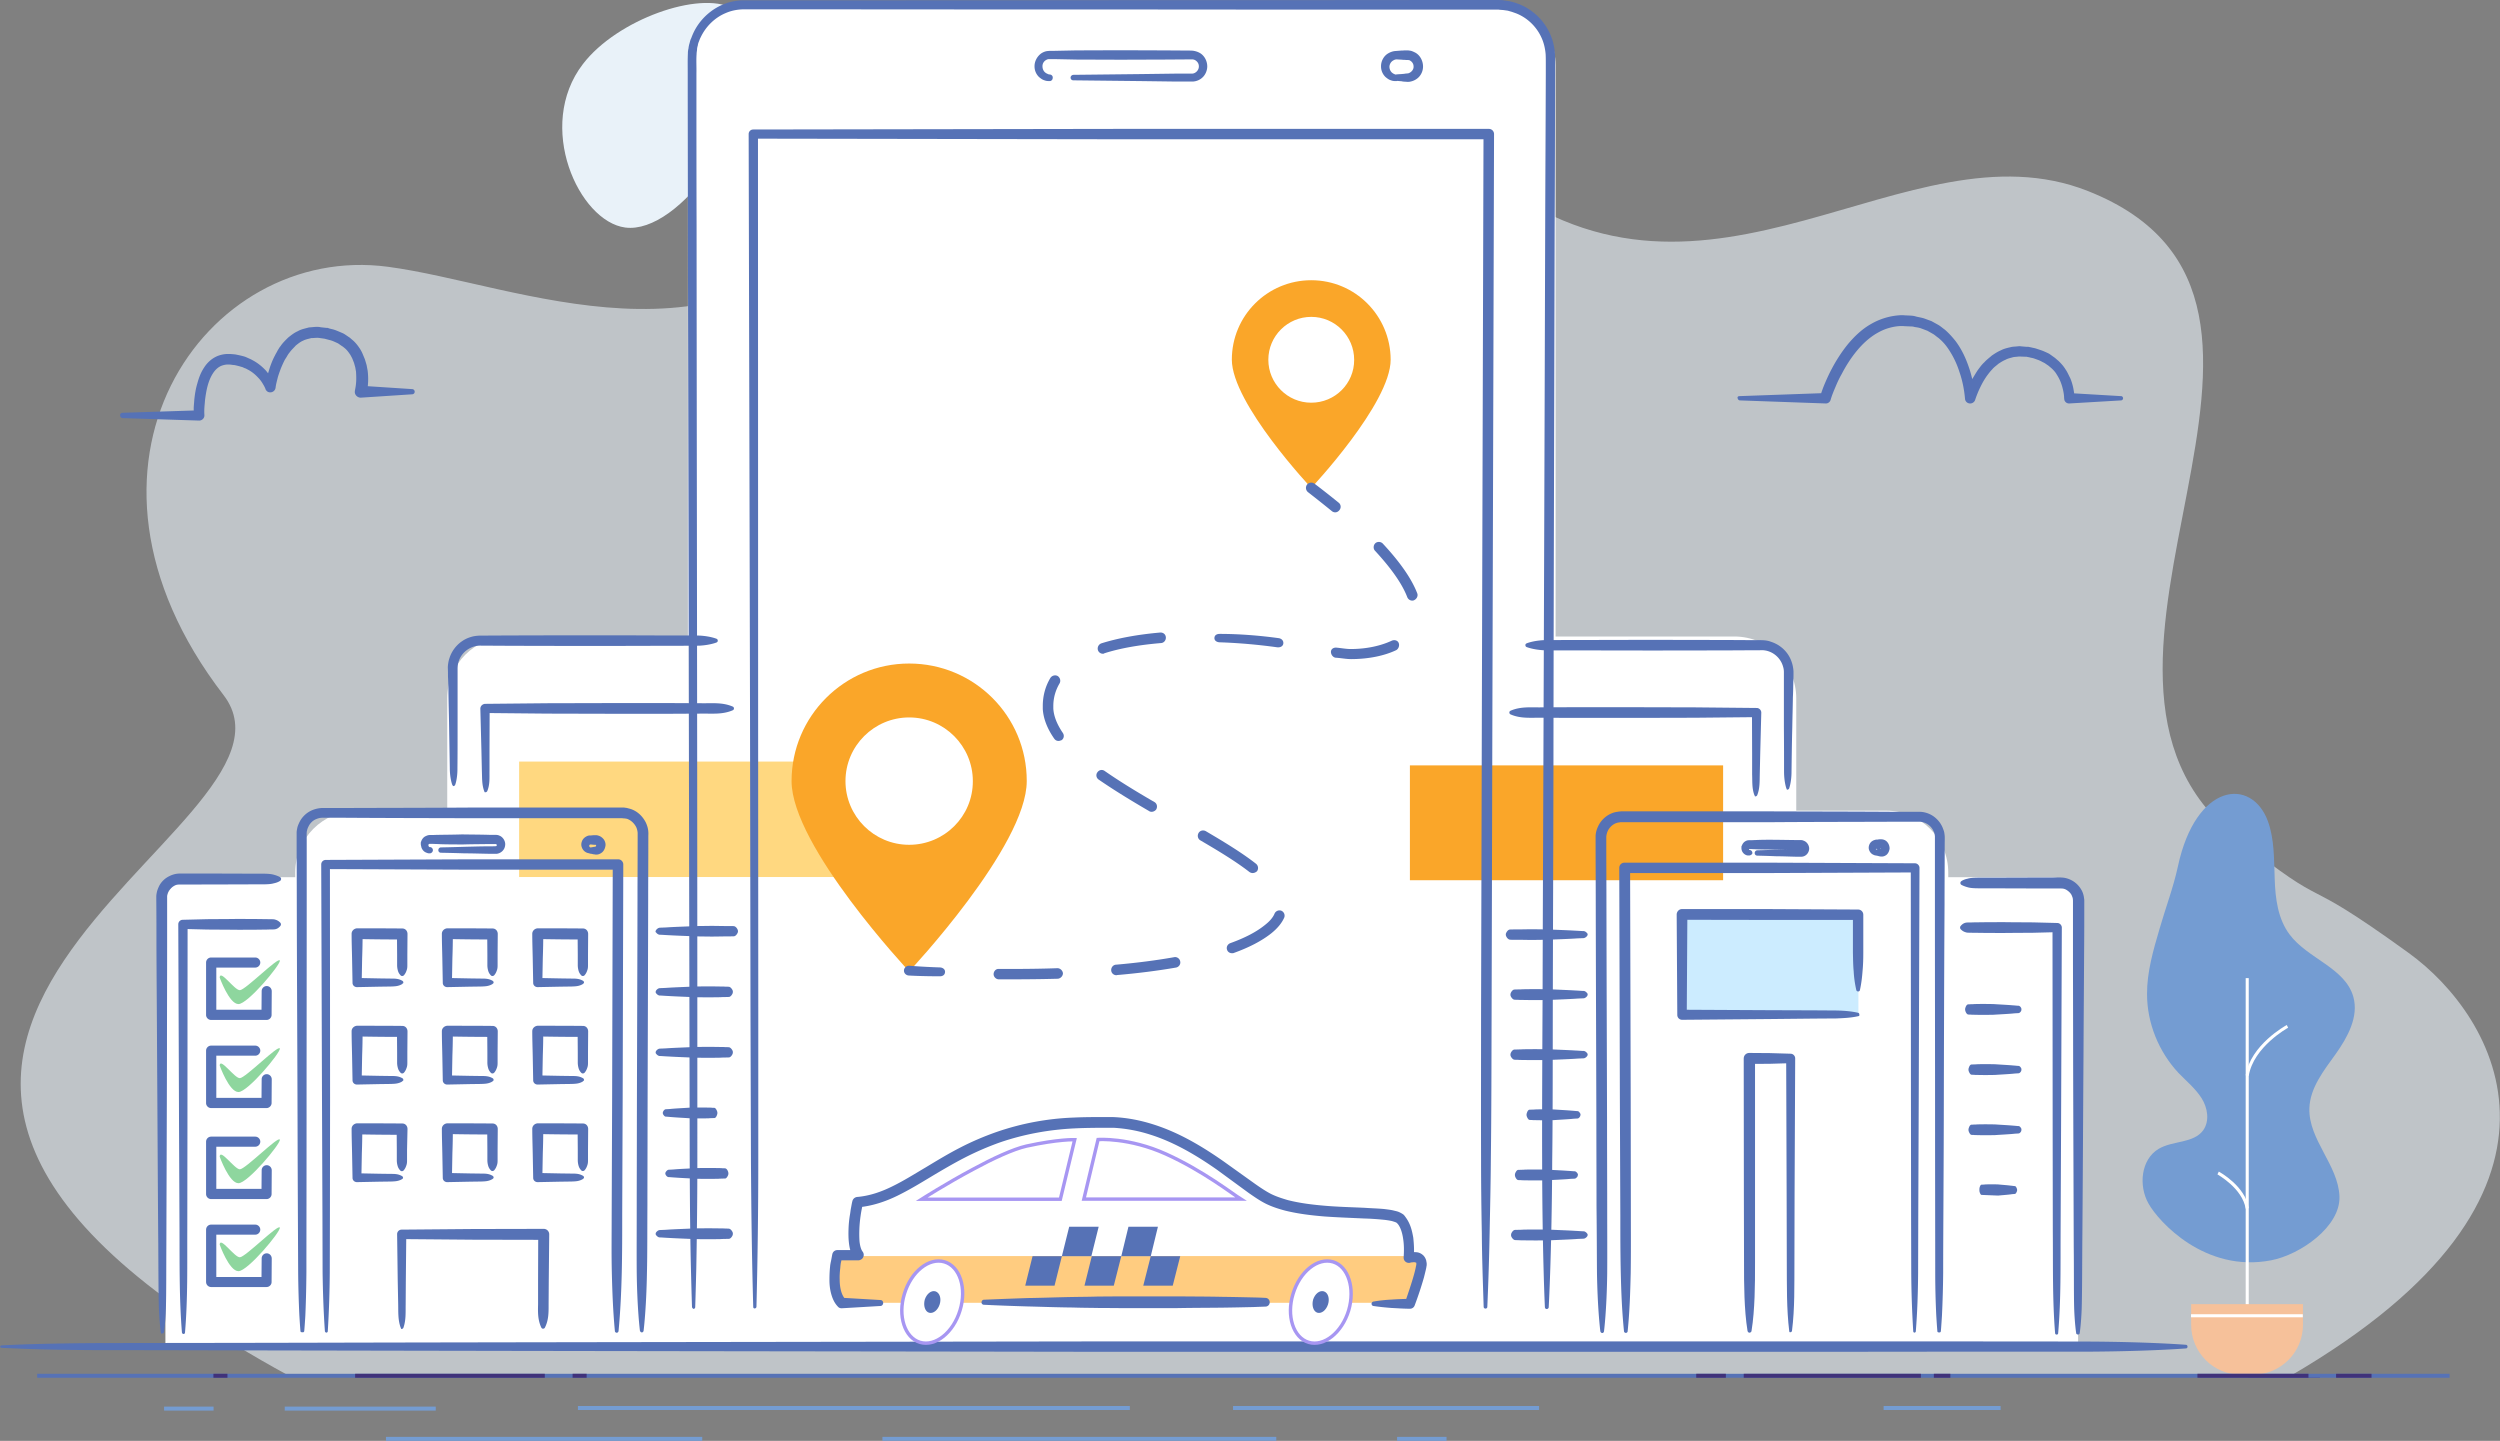 <svg width="727" height="419" fill="none" xmlns="http://www.w3.org/2000/svg"><rect width="100%" height="100%" fill="#808080" stroke="none"/><path opacity=".6" d="M84.04 400.076h582.063c91.215-53.023 59.596-104.715 34.327-122.967-34.55-25.002-20.428-10.08-50.137-33.617-61.594-48.76 37.836-155.918-43.121-187.937-52.668-20.827-109.999 44.897-173.104-3.463C366.257.178 303.241-7.727 251.105 59.152c-40.456 51.87-100.318 23.448-138.288 18.43-53.156-7.105-99.208 57.731-47.827 124.521 30.819 39.924-160.76 99.831 19.05 197.973z" fill="#E9F2F9"/><path d="M218.066 11.946c-.533-4.618-1.865-7.816-5.107-9.548-9.548-5.151-33.484 3.242-43.432 16.21-13.9 18.074-1.199 45.785 12.301 47.561 15.721 2.043 38.947-30.286 36.238-54.223z" fill="#E9F2F9"/><path d="M48.1 263.083a8 8 0 0 1 8-8h540.21a8 8 0 0 1 8 8v129.211H48.1V263.083z" fill="#fff"/><path d="M85.855 253.745c0-9.942 8.06-18 18-18h444.699c9.941 0 18 8.059 18 18v138.549H85.855V253.745z" fill="#fff"/><path d="M130.057 203.097c0-9.941 8.059-18 18-18h356.294c9.942 0 18 8.059 18 18v189.197H130.057V203.097z" fill="#fff"/><path d="M200.044 18.92c0-9.94 8.059-18 18-18h216.321c9.941 0 18 8.06 18 18v373.374H200.044V18.921z" fill="#fff"/><path d="M46.782 387.508s-.4-2.575-.577-7.06c-.134-4.441-.134-10.925-.178-18.608-.133-15.365-.222-35.837-.355-56.31-.045-10.258-.134-20.472-.178-30.109 0-4.796 0-9.459-.044-13.855v-.888c0-.222.044-.666.133-1.066.133-.71.4-1.332.71-1.998a6.497 6.497 0 0 1 2.887-2.798 7.194 7.194 0 0 1 1.865-.666c.666-.133 1.332-.133 1.82-.133h2.932c7.682 0 14.077.044 18.607.044 2.22 0 3.997-.044 5.24.311 1.155.311 1.82.71 1.82.71.312.178.356.578.178.889l-.177.177s-.666.489-1.82.711c-1.155.355-2.932.311-5.241.311-4.44 0-10.925.044-18.607.044h-2.931c-.578 0-.888 0-1.244.044-.355.045-.71.178-.977.356-.666.355-1.154.888-1.598 1.51-.178.355-.311.71-.4 1.065 0 .134-.044.311-.044.578v14.566c0 9.636-.045 19.806-.045 30.109-.044 20.472-.133 40.989-.178 56.31-.044 7.682 0 14.077-.133 18.607-.133 4.441-.577 7.061-.577 7.061-.044.222-.31.399-.533.355-.178.089-.355 0-.355-.267z" fill="#5672B6"/><path d="M52.91 387.508c-.8-9.903-.666-19.761-.71-29.665l-.134-29.664-.222-59.374a1.31 1.31 0 0 1 1.333-1.333h.044l7.061-.177 7.061-.045c2.354-.044 4.707 0 7.061 0l3.508.045c.578 0 1.155 0 1.777.044.577.133 1.154.311 1.776.933.31.31.31.755 0 1.065-.577.667-1.155.889-1.776.933-.622.044-1.155 0-1.777.044l-3.508.045c-2.354 0-4.707.044-7.061 0l-7.06-.045-7.062-.177 1.332-1.332-.044 59.374-.044 29.664c-.045 9.904.177 19.762-.667 29.665 0 .222-.222.489-.488.4-.133.044-.31-.133-.4-.4z" fill="#5672B6"/><path d="M77.513 296.605h-16.12c-.8 0-1.466-.666-1.466-1.466v-15.232a1.48 1.48 0 0 1 1.465-1.466h12.835c.8 0 1.465.667 1.465 1.466 0 .799-.666 1.465-1.465 1.465H62.902v12.257h13.145l.045-5.418c0-.799.666-1.465 1.465-1.465.8 0 1.466.666 1.466 1.51l-.044 6.883c0 .8-.667 1.466-1.466 1.466z" fill="#5672B6"/><path d="M63.88 284.26s2.753 7.727 5.462 7.727c2.709 0 12.301-11.502 12.035-12.657-.356-1.243-10.037 8.616-11.635 8.616-1.6 0-5.73-6.173-5.863-3.686z" fill="#8ED69E"/><path d="M77.513 322.229h-16.12c-.8 0-1.466-.666-1.466-1.466v-15.232a1.48 1.48 0 0 1 1.465-1.466h12.835c.8 0 1.465.667 1.465 1.466 0 .799-.666 1.465-1.465 1.465H62.902v12.257h13.145l.045-5.418c0-.799.666-1.465 1.465-1.465.8 0 1.466.666 1.466 1.51l-.044 6.883c0 .755-.667 1.466-1.466 1.466z" fill="#5672B6"/><path d="M63.88 309.839s2.753 7.727 5.462 7.727c2.709 0 12.301-11.502 12.035-12.657-.356-1.243-10.037 8.616-11.635 8.616-1.555.044-5.73-6.129-5.863-3.686z" fill="#8ED69E"/><path d="M77.513 348.697h-16.12a1.48 1.48 0 0 1-1.466-1.466v-15.232c0-.8.666-1.466 1.465-1.466h12.835c.8 0 1.465.666 1.465 1.466 0 .799-.666 1.465-1.465 1.465H62.902v12.257h13.145l.045-5.418c0-.799.666-1.465 1.465-1.465.8 0 1.466.666 1.466 1.51l-.044 6.883a1.48 1.48 0 0 1-1.466 1.466z" fill="#5672B6"/><path d="M63.88 336.351s2.753 7.727 5.462 7.727c2.709 0 12.301-11.502 12.035-12.657-.356-1.243-10.037 8.616-11.636 8.616-1.554-.045-5.728-6.173-5.862-3.686z" fill="#8ED69E"/><path d="M77.513 374.275h-16.12c-.8 0-1.466-.666-1.466-1.465v-15.233c0-.799.666-1.465 1.465-1.465h12.834c.8 0 1.466.666 1.466 1.465 0 .8-.666 1.466-1.465 1.466H62.901v12.301h13.145l.045-5.418c0-.799.666-1.465 1.465-1.465.8 0 1.466.666 1.466 1.51l-.045 6.883c0 .755-.666 1.421-1.465 1.421z" fill="#5672B6"/><path d="M63.88 361.929s2.752 7.728 5.461 7.728c2.71 0 12.302-11.502 12.035-12.657-.355-1.243-10.036 8.615-11.635 8.615-1.554.045-5.729-6.172-5.862-3.686z" fill="#8ED69E"/><path d="M131.513 228.215s-.71-1.82-.71-4.929c-.045-3.153-.134-7.638-.222-13.101-.045-2.708-.134-5.639-.178-8.748 0-1.51-.044-3.109-.133-4.752 0-.799 0-1.687-.045-2.531 0-.711.178-1.954.489-2.798.577-1.865 1.865-3.641 3.508-4.796a8.788 8.788 0 0 1 2.753-1.332c.933-.311 2.132-.4 3.065-.4 3.508 0 7.149-.044 10.746-.044 14.433-.045 28.822-.045 39.613 0h7.372c2.176 0 4.085 0 5.684.044 3.153.178 4.929.933 4.929.933.311.133.4.488.311.755-.044.133-.178.222-.311.311 0 0-1.821.755-4.929.932-1.599.045-3.464 0-5.684.045h-7.372c-10.791.044-25.224.044-39.613 0-3.597 0-7.194-.045-10.746-.045-3.065-.177-5.729 1.821-6.617 4.441-.222.711-.311 1.155-.356 2.132v15.898c0 5.418 0 9.903-.044 13.1.044 3.153-.666 4.93-.666 4.93-.133.222-.355.399-.666.311 0-.134-.089-.267-.178-.356z" fill="#5672B6"/><path d="M140.883 230.258c-.799-1.998-.666-4.041-.754-6.039l-.134-6.04-.311-12.079c0-.755.578-1.332 1.333-1.421h.044l18.03-.178 18.03-.044h18.03l8.97.044c2.975.045 5.995-.31 8.971.977.311.134.399.489.31.755-.044.134-.177.222-.31.311-2.976 1.288-5.996.933-8.971.977l-8.97.045h-18.03l-18.03-.045-18.03-.177 1.332-1.421-.044 12.079v6.039c-.044 1.999.178 4.041-.666 6.04a.661.661 0 0 1-.666.311c0 .044-.089-.045-.134-.134z" fill="#5672B6"/><path d="M242.668 221.465h-91.704v33.573h91.704v-33.573z" fill="#FFD880"/><path d="M190.799 270.448s.355-.533.977-.667c.666-.044 1.598-.044 2.708-.133 2.221-.133 5.241-.222 8.172-.355 1.465 0 2.975-.044 4.352-.044 1.421 0 2.709.044 3.819.044h1.51c.488 0 .799 0 1.155.044.666.178.977.933.977.933.177.355.177.755 0 1.066 0 0-.356.799-.977.932-.356.045-.711 0-1.155.045h-1.51c-1.11 0-2.398.044-3.819.044-1.421 0-2.887-.044-4.352-.044-2.976-.133-5.907-.222-8.172-.355-1.11-.045-2.042-.134-2.708-.134-.667-.133-.977-.666-.977-.666-.267-.089-.178-.444 0-.71zm0 17.585s.355-.533.932-.666c.577-.044 1.466-.044 2.531-.133 2.132-.133 4.885-.222 7.639-.355 2.753-.045 5.551-.045 7.638 0 .533 0 .977 0 1.421.044.4 0 .8 0 1.11.044.578.178.933.933.933.933.178.355.133.755 0 1.066 0 0-.355.799-.933.932-.31.045-.666 0-1.11.045-.399 0-.888 0-1.421.044-2.132.045-4.885.045-7.638 0-2.754-.133-5.551-.222-7.639-.355-1.065-.045-1.954-.133-2.531-.133-.577-.134-.932-.666-.932-.666-.178-.178-.178-.489 0-.8zm0 17.586s.355-.533.932-.666c.577-.044 1.466-.044 2.531-.133 2.132-.133 4.885-.222 7.639-.356 2.753-.044 5.551-.044 7.638 0 .533 0 .977 0 1.421.045.4 0 .8 0 1.11.044.578.178.933.933.933.933.178.355.133.755 0 1.066 0 0-.355.799-.933.932-.31.045-.666 0-1.11.045-.399 0-.888 0-1.421.044-2.132.045-4.885.045-7.638 0-2.754-.133-5.551-.222-7.639-.355-1.065-.045-1.954-.133-2.531-.133-.577-.134-.932-.667-.932-.667-.178-.133-.178-.532 0-.799zm2.042 17.63s.222-.532.667-.666c.399-.044 1.065-.044 1.776-.133 1.465-.133 3.419-.222 5.418-.355 1.954-.045 3.952-.045 5.418 0 .355 0 .71 0 .977.044.311 0 .577 0 .755.045.399.177.666.932.666.932.133.356.133.711 0 1.066 0 0-.222.799-.666.933-.222.044-.489 0-.755.044-.311 0-.666 0-.977.044-1.466.045-3.42.045-5.418 0-1.954-.133-3.953-.222-5.418-.355-.755-.044-1.332-.133-1.776-.133-.4-.133-.667-.666-.667-.666a.852.852 0 0 1 0-.8zm.755 17.586s.311-.533.755-.666c.533-.045 1.244-.045 2.043-.133 1.688-.134 3.997-.222 6.262-.356 2.309-.044 4.574-.044 6.261 0 .4 0 .8 0 1.155.045.355 0 .666 0 .888.044.533.178.755.933.755.933.133.355.133.755 0 1.065 0 0-.311.8-.755.933-.222.044-.533 0-.888.044-.355 0-.755.001-1.155.045a147.79 147.79 0 0 1-6.261 0c-2.31-.133-4.574-.222-6.262-.355-.888-.045-1.599-.134-2.043-.134-.533-.133-.755-.666-.755-.666-.177-.222-.133-.577 0-.799zm-2.797 17.541s.355-.533.932-.666c.577-.044 1.466-.044 2.531-.133 2.043-.133 4.885-.222 7.639-.355 2.753-.045 5.506-.045 7.638 0 .533 0 .977 0 1.421.044.4 0 .755 0 1.11.045.578.177.933.932.933.932.178.355.133.755 0 1.066 0 0-.355.799-.933.933-.31.044-.666 0-1.11.044-.399 0-.888 0-1.421.044-2.043.045-4.885.045-7.638 0-2.754-.133-5.507-.222-7.639-.355-1.065-.044-1.865-.133-2.531-.133-.577-.133-.932-.666-.932-.666-.178-.178-.178-.533 0-.8zM87.371 387.064s-.133-1.51-.31-4.441a318.515 318.515 0 0 1-.356-12.567c-.044-10.791-.133-26.201-.178-44.764-.044-18.518-.177-40.145-.222-63.282 0-5.817-.044-11.679-.044-17.675v-2.309c0-.355.133-.977.222-1.421.133-.488.31-.888.489-1.288a7.315 7.315 0 0 1 3.952-3.774 8.462 8.462 0 0 1 2.709-.578h6.883c12.124-.044 24.514-.044 36.859-.133h43.787c.178 0 .355 0 .577.044.222.045.533.045.755.134.489.133.933.222 1.332.399 1.777.711 3.153 2.132 3.997 3.819.4.889.666 1.777.711 2.709.044.533 0 .8 0 1.244v1.11c0 5.995-.045 11.857-.045 17.675-.044 23.181-.133 44.763-.177 63.282 0 9.281-.045 17.763-.045 25.268-.044 7.505 0 14.078-.133 19.495-.178 10.792-.977 16.964-.977 16.964-.044.311-.311.533-.577.489-.222-.044-.4-.222-.489-.489 0 0-.799-6.172-.932-17.008-.045-5.418 0-11.946 0-19.495 0-7.55.044-16.032.044-25.269.044-18.518.133-40.145.178-63.282 0-5.817.044-11.679.044-17.674v-2.088a4.968 4.968 0 0 0-.4-1.598c-.488-.977-1.332-1.865-2.353-2.31-.222-.133-.533-.177-.8-.222l-.355-.044c-.133 0-.355 0-.533-.044h-43.609c-12.39-.045-24.691-.045-36.859-.134h-6.794c-.578 0-1.155.134-1.688.356-1.066.399-1.954 1.288-2.398 2.353-.133.222-.222.533-.31.8-.045.355-.134.399-.134.799-.044.577 0 1.465 0 2.176v17.675c0 23.181-.044 44.763-.044 63.282 0 18.518-.045 33.972-.045 44.763-.044 5.418-.177 9.637-.31 12.568a206.9 206.9 0 0 1-.312 4.441c0 .222-.222.488-.488.4-.444.044-.622-.134-.622-.356z" fill="#5672B6"/><path d="M94.477 387.064c-.4-5.639-.578-11.324-.667-16.964l-.044-16.964-.133-33.928-.222-67.811c0-.755.577-1.333 1.332-1.333l42.455-.177h42.543c.888 0 1.51.71 1.51 1.51l-.178 67.811-.133 33.928c0 5.64 0 11.325-.133 16.964-.134 5.64-.4 11.325-.933 16.964-.044.311-.311.533-.577.489-.222 0-.489-.222-.489-.489-.533-5.639-.755-11.324-.888-16.964-.133-5.639-.044-11.324-.044-16.964l.133-33.928.178-67.811 1.509 1.509h-42.543l-42.543-.177 1.332-1.332.045 67.856-.045 33.928-.044 16.964a309.137 309.137 0 0 1-.578 16.964c0 .222-.222.488-.488.4a.479.479 0 0 1-.355-.445z" fill="#5672B6"/><path d="M116.503 386.043c-.799-2.22-.666-4.53-.71-6.794l-.134-6.795-.177-13.545c0-.755.577-1.332 1.332-1.332l20.65-.178 20.65-.044c.889 0 1.599.711 1.599 1.599l-.133 13.544-.045 6.795c0 2.309.045 4.53-1.065 6.75-.134.311-.489.4-.755.311-.134-.044-.222-.178-.311-.311-1.066-2.309-.977-4.53-.933-6.794v-6.795l.045-13.545 1.598 1.643-20.65-.044-20.65-.178 1.332-1.332-.133 13.545-.044 6.794c-.045 2.31.133 4.53-.667 6.795-.133.222-.355.4-.666.311a.715.715 0 0 0-.133-.4zm.445-99.874c-1.111.666-2.176.666-3.287.71l-3.286.045-6.572.133c-.711 0-1.288-.533-1.288-1.244v-.044l-.133-7.105c-.045-2.354-.134-4.752-.134-7.106 0-.888.711-1.51 1.51-1.599 4.397 0 8.793 0 13.19.045h.044c.888 0 1.51.71 1.51 1.599l-.044 5.995v2.975c0 .533 0 .977-.178 1.51s-.355.977-.799 1.51c-.311.311-.711.311-.977.044l-.045-.044c-.488-.533-.666-.977-.799-1.51a5.858 5.858 0 0 1-.178-1.51v-2.975l-.044-5.995 1.598 1.598c-4.396 0-8.792-.044-13.189-.133l1.599-1.599c0 2.354-.045 4.752-.133 7.106l-.134 7.105-1.288-1.288 6.573.134 3.286.044c1.11 0 2.176 0 3.286.666.223.133.356.489.178.711-.178.089-.222.133-.266.222zm26.245 0c-1.11.666-2.176.666-3.286.71l-3.286.045-6.573.133c-.71 0-1.288-.533-1.288-1.244v-.044l-.133-7.105c-.044-2.354-.133-4.752-.133-7.106 0-.888.711-1.51 1.51-1.599 4.396 0 8.793 0 13.189.045h.045c.888 0 1.51.71 1.51 1.599l-.045 5.995v2.975c0 .533 0 .977-.177 1.51-.178.533-.356.977-.8 1.51-.311.311-.71.311-.977.044l-.044-.044c-.489-.533-.666-.977-.799-1.51a5.815 5.815 0 0 1-.178-1.51v-2.975l-.045-5.995 1.599 1.598c-4.396 0-8.793-.044-13.189-.133l1.598-1.599c0 2.354-.044 4.752-.133 7.106l-.133 7.105-1.288-1.288 6.573.134 3.286.044c1.11 0 2.176 0 3.286.666.222.133.355.489.178.711a1.426 1.426 0 0 0-.267.222zm26.29-.001c-1.111.666-2.176.666-3.287.711l-3.286.044-6.572.133c-.711 0-1.288-.532-1.288-1.243v-.044l-.133-7.106c-.045-2.354-.134-4.752-.134-7.105 0-.888.711-1.51 1.51-1.599 4.397 0 8.793 0 13.19.044h.044c.888 0 1.51.711 1.51 1.599l-.044 5.995v2.976c0 .533 0 .977-.178 1.51s-.355.977-.799 1.51c-.311.31-.711.31-.977.044l-.045-.044c-.488-.533-.666-.977-.799-1.51a5.858 5.858 0 0 1-.178-1.51v-2.976l-.044-5.995 1.599 1.599c-4.397 0-8.793-.045-13.19-.133l1.599-1.599c0 2.354-.045 4.752-.133 7.105l-.134 7.106-1.288-1.288 6.573.133 3.286.045c1.11 0 2.176 0 3.287.666.222.133.355.488.177.71-.133.089-.222.133-.266.222zm-52.536 28.333c-1.11.666-2.176.666-3.286.711l-3.286.044-6.573.133c-.71 0-1.288-.532-1.288-1.243v-.044l-.133-7.106c-.044-2.354-.133-4.752-.133-7.105 0-.888.711-1.51 1.51-1.599 4.396 0 8.793 0 13.189.044h.045c.888 0 1.51.711 1.51 1.599l-.045 5.995v2.976c0 .533 0 .977-.177 1.51-.178.533-.356.977-.8 1.51-.311.31-.71.31-.977.044l-.044-.044c-.489-.533-.666-.977-.799-1.51a5.815 5.815 0 0 1-.178-1.51v-2.976l-.044-5.995 1.598 1.599c-4.396 0-8.793-.045-13.189-.133l1.598-1.599c0 2.354-.044 4.752-.133 7.105l-.133 7.106-1.288-1.288 6.573.133 3.286.045c1.11 0 2.176 0 3.286.666.222.133.356.488.178.71-.178.089-.222.133-.267.222zm26.246.001c-1.11.666-2.176.666-3.286.711l-3.286.044-6.573.133c-.71 0-1.288-.532-1.288-1.243v-.044l-.133-7.106c-.044-2.354-.133-4.752-.133-7.105 0-.888.711-1.51 1.51-1.599 4.396 0 8.793 0 13.189.044h.045c.888 0 1.51.711 1.51 1.599l-.045 5.995v2.976c0 .533 0 .977-.177 1.51-.178.533-.356.977-.8 1.51-.311.31-.71.31-.977.044l-.044-.044c-.489-.533-.666-.977-.799-1.51a5.815 5.815 0 0 1-.178-1.51v-2.976l-.045-5.995 1.599 1.599c-4.396 0-8.793-.045-13.189-.133l1.598-1.599c0 2.354-.044 4.752-.133 7.105l-.133 7.106-1.288-1.288 6.573.133 3.286.045c1.11 0 2.176 0 3.286.666.222.133.355.488.178.71a1.426 1.426 0 0 0-.267.222zm26.29-.001c-1.111.666-2.176.666-3.287.711l-3.286.044-6.572.133c-.711 0-1.288-.532-1.288-1.243v-.044l-.133-7.106c-.045-2.354-.134-4.752-.134-7.105 0-.888.711-1.51 1.51-1.599 4.397 0 8.793 0 13.19.044h.044c.888 0 1.51.711 1.51 1.599l-.044 5.995v2.976c0 .533 0 .977-.178 1.51s-.355.977-.799 1.51c-.311.31-.711.31-.977.044l-.045-.044c-.488-.533-.666-.977-.799-1.51a5.858 5.858 0 0 1-.178-1.51v-2.976l-.044-5.995 1.599 1.599c-4.397 0-8.793-.045-13.19-.133l1.599-1.599c0 2.354-.045 4.752-.133 7.105l-.134 7.106-1.288-1.288 6.573.133 3.286.045c1.11 0 2.176 0 3.287.666.222.133.355.488.177.71-.133.089-.222.133-.266.222zm-52.536 28.377c-1.11.666-2.176.666-3.286.711l-3.286.044-6.573.133c-.71 0-1.288-.532-1.288-1.243v-.044l-.133-7.106c-.044-2.354-.133-4.752-.133-7.105 0-.888.711-1.51 1.51-1.599 4.396 0 8.793 0 13.189.044h.045c.888 0 1.51.711 1.51 1.599l-.133 6.04v2.975c0 .533 0 .977-.178 1.51s-.355.977-.799 1.51c-.311.311-.711.311-.977.044l-.045-.044c-.488-.533-.666-.977-.799-1.51a5.858 5.858 0 0 1-.178-1.51v-2.931l-.044-5.995 1.598 1.599c-4.396 0-8.793-.045-13.189-.134l1.599-1.598c0 2.353-.045 4.751-.134 7.105l-.133 7.106-1.288-1.288 6.573.133 3.286.044c1.11 0 2.176 0 3.286.666.222.134.356.489.178.711-.089 0-.133.089-.178.133zm26.246 0c-1.11.666-2.176.666-3.286.71l-3.286.045-6.573.133c-.71 0-1.288-.533-1.288-1.244v-.044l-.133-7.105c-.044-2.354-.133-4.752-.133-7.106 0-.888.71-1.51 1.51-1.599 4.396 0 8.793 0 13.189.045h.045c.888 0 1.509.71 1.509 1.599l-.044 5.995v2.975c0 .533 0 .977-.178 1.51-.177.533-.355.977-.799 1.51-.311.311-.71.311-.977.044l-.044-.044c-.489-.533-.666-.977-.8-1.51a5.857 5.857 0 0 1-.177-1.51v-2.975l-.045-5.995 1.599 1.598c-4.397 0-8.793-.044-13.19-.133l1.599-1.599c0 2.354-.044 4.752-.133 7.106l-.133 7.105-1.288-1.288 6.572.134 3.287.044c1.11 0 2.176 0 3.286.666.222.133.355.489.178.711-.134.089-.178.177-.267.222zm26.29 0c-1.11.666-2.176.666-3.286.71l-3.286.045-6.573.133c-.71 0-1.288-.533-1.288-1.244v-.044l-.133-7.105c-.044-2.354-.133-4.752-.133-7.106 0-.888.71-1.51 1.51-1.599 4.396 0 8.793 0 13.189.045h.045c.888 0 1.51.71 1.51 1.599l-.045 5.995v2.975c0 .533 0 .977-.177 1.51-.178.533-.356.977-.8 1.51-.311.311-.71.311-.977.044l-.044-.044c-.489-.533-.666-.977-.8-1.51a5.857 5.857 0 0 1-.177-1.51v-2.975l-.045-5.995 1.599 1.598c-4.396 0-8.793-.044-13.189-.133l1.598-1.599c0 2.354-.044 4.752-.133 7.106l-.133 7.105-1.288-1.288 6.573.134 3.286.044c1.11 0 2.176 0 3.286.666.222.133.355.489.178.711a1.72 1.72 0 0 0-.267.222zm-44.497-94.723h-.134c-.133 0-.399 0-.666-.134-.533-.133-1.288-.577-1.643-1.598-.044-.311-.133-.489-.178-.888v-.4c0-.178.045-.311.134-.489.177-.577.666-1.243 1.332-1.51.355-.177.755-.31 1.155-.31h.71c.489 0 .977-.045 1.51-.045 2.132-.044 4.53-.044 7.15-.133 2.62.044 5.418.044 8.216.133h1.598c.222 0 .711.045.933.178 1.243.399 1.998 1.821 1.776 2.975-.177 1.332-1.288 2.221-2.442 2.354h-2.087c-2.621-.045-5.063-.133-7.15-.133a472.243 472.243 0 0 0-6.973-.178c-.488 0-.799-.4-.754-.799 0-.4.355-.755.754-.755 0 0 2.798-.045 6.973-.178 2.131-.044 4.529-.133 7.15-.133.666 0 1.243 0 1.865-.045.177 0 .311-.222.222-.31 0-.222-.133-.311-.222-.311h-1.643c-2.798.044-5.552.044-8.216.133-2.62-.044-5.063 0-7.15-.133-.533 0-.977-.045-1.51-.045h-.844a.27.27 0 0 0-.222.178s0 .044-.044.044v.267c0 .177.178.311.222.399.044.045.044.045.133.045h.133c.533.044.889.533.8 1.066-.089.399-.444.755-.888.755zm46.673 0h-.134c-.177 0-.399-.045-.71-.133a2.569 2.569 0 0 1-1.643-1.688c-.178-.488-.178-1.066.044-1.643.178-.577.666-1.11 1.243-1.421.311-.178.667-.311.977-.311h.4l.311-.044c.178 0 .4-.045.577-.045h.711c.888.133 1.51.489 2.043 1.11.488.578.71 1.421.577 2.043-.133.8-.488 1.421-.933 1.821-.488.4-1.065.666-1.598.666h-.356l-.222-.044c-.133 0-.31-.045-.399-.045-.222-.044-.489-.133-.666-.133-.356-.044-.533-.133-.533-.133-.489-.178-.711-.666-.533-1.066.044-.222.311-.489.533-.533l.533-.133c.177-.045.399-.045.666-.133.133 0 .222-.045.399-.045l.222-.044c.045 0 .045 0 .045-.045.044-.044.133-.133.133-.177v-.133c0-.178-.044-.134-.044-.134s-.134-.044 0-.044h-.489c-.177 0-.4-.045-.577-.045l-.311-.044h-.266a.389.389 0 0 0-.311.4c0 .177.133.355.222.399.044.045.044.045.133.045h.133c.533.044.888.533.8 1.066-.134.311-.489.666-.977.666zm347.807-18.919s-.666-1.82-.666-4.929c0-3.108 0-7.638-.045-12.967v-15.81c0-.932-.133-1.332-.355-2.042-.888-2.62-3.508-4.619-6.573-4.397-3.508 0-7.105.045-10.658.045-14.299.044-28.643.044-39.345 0h-7.328c-2.176 0-4.085 0-5.64-.045-3.108-.177-4.929-.932-4.929-.932-.311-.134-.4-.489-.311-.755.044-.134.178-.222.311-.311 0 0 1.776-.755 4.929-.933 1.599-.044 3.464 0 5.64-.044h7.328c10.746-.045 25.046-.045 39.345 0 3.597 0 7.15.044 10.658.044.889 0 2.043.045 2.976.4.977.311 1.954.755 2.753 1.332a9.086 9.086 0 0 1 3.508 4.752c.311.888.489 2.131.489 2.798 0 .888 0 1.687-.045 2.531-.044 1.643-.044 3.153-.133 4.752-.044 3.064-.133 5.995-.177 8.704-.134 5.329-.178 9.858-.222 12.967 0 3.109-.711 4.929-.711 4.929a.66.66 0 0 1-.666.311c.044-.133-.089-.266-.133-.4z" fill="#5672B6"/><path d="M510.184 231.235c-.755-1.998-.577-3.997-.666-6.04v-6.039l-.044-12.035 1.332 1.421-17.897.178-17.896.044h-17.897l-8.926-.044c-2.975-.044-5.995.311-8.926-.977-.311-.133-.4-.489-.311-.755.044-.133.178-.222.311-.311 2.975-1.288 5.995-.932 8.926-.977l8.926-.044h17.897l17.896.044 17.897.178h.044c.755 0 1.333.666 1.333 1.332l-.311 12.035-.133 6.039c-.045 1.999.044 3.997-.755 5.995a.661.661 0 0 1-.667.311c.045-.089-.044-.222-.133-.355z" fill="#5672B6"/><path d="M501.08 222.575h-91.081v33.395h91.081v-33.395z" fill="#FAA629"/><path d="M461.557 272.135s-.355.533-.977.666c-.666.045-1.598.045-2.709.134-2.22.133-5.151.222-8.082.355-1.466 0-2.931.044-4.352.044-1.421 0-2.709-.044-3.775-.044h-1.51c-.444 0-.799 0-1.155-.045-.666-.177-.977-.932-.977-.932-.177-.355-.177-.755 0-1.066 0 0 .356-.799.977-.933.356-.044.711 0 1.155-.044h1.51c1.11 0 2.398-.044 3.775-.044 1.421 0 2.886.044 4.352.044 2.931.133 5.906.222 8.082.355 1.111.045 2.043.133 2.709.133.666.134.977.667.977.667.178.044.178.399 0 .71zm0 17.497s-.355.533-.932.666c-.578.044-1.466.044-2.532.133-2.043.133-4.796.222-7.638.355-2.753.045-5.507.045-7.638 0-.533 0-.977 0-1.422-.044-.399 0-.755 0-1.11-.044-.577-.178-.932-.933-.932-.933-.178-.355-.134-.755 0-1.066 0 0 .355-.799.932-.932.311-.045.666 0 1.11-.045.4 0 .889 0 1.422-.044 2.042-.045 4.796-.045 7.638 0 2.753.133 5.507.222 7.638.355 1.066.045 1.865.133 2.532.133.577.134.932.666.932.666.178.134.178.489 0 .8zm0 17.452s-.355.533-.932.667c-.578.044-1.466.044-2.532.133-2.043.133-4.796.222-7.638.355-2.753.045-5.507.045-7.638 0-.533 0-.977 0-1.422-.044-.399 0-.755 0-1.11-.045-.577-.177-.932-.932-.932-.932-.178-.356-.134-.755 0-1.066 0 0 .355-.799.932-.933.311-.044.666 0 1.11-.044.4 0 .889 0 1.422-.045 2.042-.044 4.796-.044 7.638 0 2.753.134 5.507.223 7.638.356 1.066.044 1.865.133 2.532.133.577.133.932.666.932.666.178.178.178.533 0 .799zm-2.043 17.498s-.222.532-.666.666c-.399.044-1.066.044-1.776.133-1.466.133-3.42.222-5.329.355-1.954.045-3.864.045-5.329 0-.356 0-.711 0-.977-.044-.311 0-.533 0-.755-.045-.4-.177-.666-.932-.666-.932a1.464 1.464 0 0 1 0-1.066s.222-.799.666-.933c.222-.044.488 0 .755-.044.311 0 .666 0 .977-.044 1.465-.045 3.419-.045 5.329 0 1.954.133 3.863.222 5.329.355.71.044 1.332.133 1.776.133.4.133.666.666.666.666.134.133.134.489 0 .8zm-.755 17.497s-.31.533-.755.666c-.488.044-1.243.044-2.042.133-1.688.133-3.997.222-6.262.355-2.309.045-4.53.045-6.262 0-.399 0-.799 0-1.154-.044-.356 0-.666 0-.889-.045-.488-.177-.754-.932-.754-.932-.134-.355-.134-.755 0-1.066 0 0 .31-.799.754-.933.223-.044.533 0 .889-.044.355 0 .755 0 1.154-.044 1.688-.045 3.997-.045 6.262 0 2.309.133 4.53.222 6.262.355.888.044 1.598.133 2.042.133.489.133.755.666.755.666.178.133.089.489 0 .8zm2.798 17.452s-.355.533-.932.666c-.578.045-1.466.045-2.532.134-2.042.133-4.796.222-7.549.355-2.754.044-5.507.044-7.55 0-.533 0-.977 0-1.421-.045-.399 0-.755 0-1.11-.044-.577-.178-.933-.933-.933-.933-.177-.355-.133-.754 0-1.065 0 0 .356-.8.933-.933.311-.044.666 0 1.11-.044.4 0 .888 0 1.421-.045 2.043-.044 4.796-.044 7.55 0 2.753.133 5.507.222 7.549.356 1.066.044 1.866.133 2.532.133.577.133.932.666.932.666.178.178.178.533 0 .799zm142.197 28.155s-.4-2.532-.577-6.972c-.134-4.441-.045-10.792-.134-18.43-.044-15.232-.133-35.615-.177-55.955 0-10.213-.045-20.339-.045-29.931v-14.477c0-.311-.044-.488-.044-.577-.045-.356-.222-.711-.355-1.066-.356-.666-.933-1.155-1.51-1.51a2.88 2.88 0 0 0-.977-.355c-.355-.045-.666-.045-1.244-.045h-2.931c-7.638 0-14.033-.044-18.429-.044-2.221 0-3.997.044-5.151-.311-1.155-.311-1.821-.71-1.821-.71-.311-.223-.356-.578-.178-.889l.178-.177s.666-.489 1.821-.711c1.154-.355 2.93-.311 5.151-.311 4.441 0 10.791-.044 18.429-.044h2.931c.4 0 1.155 0 1.821.133a6.653 6.653 0 0 1 1.865.666c1.155.578 2.221 1.599 2.887 2.798.355.577.577 1.288.71 1.954.045.4.134.799.134 1.066v.888c0 4.396 0 8.97-.045 13.767-.044 9.547-.133 19.717-.178 29.931-.133 20.339-.222 40.722-.355 55.955-.044 7.638-.044 14.033-.177 18.429-.178 4.441-.578 6.972-.578 6.972a.486.486 0 0 1-.533.355c-.31-.044-.488-.222-.488-.399z" fill="#5672B6"/><path d="M597.624 387.686c-.799-9.859-.577-19.673-.666-29.487l-.044-29.487-.044-58.975 1.332 1.332-6.972.178-6.972.044c-2.354.045-4.708 0-6.973 0l-3.508-.044c-.577 0-1.154 0-1.776-.044-.577-.134-1.155-.311-1.777-.933a.727.727 0 0 1 0-1.066c.578-.666 1.155-.888 1.777-.932.577-.045 1.154 0 1.776-.045l3.508-.044c2.354 0 4.708-.045 6.973 0l6.972.044 6.972.178h.044c.755 0 1.332.666 1.332 1.332l-.222 58.975-.133 29.487c-.044 9.858.133 19.673-.71 29.487 0 .222-.222.488-.489.4-.222.044-.4-.222-.4-.4z" fill="#5672B6"/><path d="M587.766 293.94s-.222.533-.71.666c-.489.044-1.066.044-1.821.133-1.51.134-3.509.222-5.551.356-2.043.044-4.042.044-5.552 0-.355 0-.71 0-1.065-.045-.311 0-.578 0-.8-.044-.488-.178-.71-.933-.71-.933-.133-.355-.133-.755 0-1.066 0 0 .222-.799.71-.932.222-.045.489 0 .8-.045.311 0 .666 0 1.065-.044 1.51-.044 3.509-.044 5.552 0 2.042.133 4.041.222 5.551.355.755.045 1.421.133 1.821.133.488.134.71.667.71.667.089.222.089.532 0 .799zm0 17.497s-.222.533-.666.666c-.4.045-.977.045-1.688.133-1.421.134-3.33.222-5.24.356-1.865.044-3.819.044-5.24 0-.356 0-.711 0-.977-.045-.311 0-.533 0-.755-.044-.4-.178-.666-.933-.666-.933a1.464 1.464 0 0 1 0-1.066s.222-.799.666-.932c.222-.045.488 0 .755-.045.311 0 .577 0 .977-.044 1.421-.044 3.33-.044 5.24 0 1.865.133 3.819.222 5.24.355.711.045 1.288.134 1.688.134.4.133.666.666.666.666.089.222.089.488 0 .799zm0 17.497s-.222.533-.666.666c-.4.044-.977.044-1.688.133-1.421.133-3.33.222-5.24.355-1.865.045-3.819.045-5.24 0-.356 0-.711 0-.977-.044-.311 0-.533 0-.755-.045-.4-.177-.666-.932-.666-.932a1.464 1.464 0 0 1 0-1.066s.222-.799.666-.933c.222-.044.488 0 .755-.044.311 0 .577 0 .977-.044 1.421-.045 3.33-.045 5.24 0 1.865.133 3.819.222 5.24.355.711.044 1.288.133 1.688.133.4.133.666.666.666.666.089.178.089.489 0 .8zm-11.102 18.562c-.178 0-.356 0-.533-.044-.311-.178-.489-.933-.489-.933a4.32 4.32 0 0 1 0-1.066s.178-.799.489-.932c.133-.045.355 0 .533-.045.177 0 .399 0 .71-.044a50.075 50.075 0 0 1 3.686 0c1.332.133 2.709.222 3.686.355.533.044.933.133 1.244.133.31.133.488.666.488.666.133.311.133.667 0 .933 0 0-.178.533-.488.666-.311.045-.711.045-1.244.133-.977.134-2.354.222-3.686.356m-17.674 39.435s-.134-1.51-.311-4.397a258.707 258.707 0 0 1-.311-12.434c0-10.747-.045-26.112-.045-44.453 0-18.429-.044-39.879-.044-62.882v-19.718c-.044-.399-.044-.488-.133-.799-.045-.311-.178-.533-.311-.799a4.52 4.52 0 0 0-2.398-2.31c-.533-.222-1.11-.355-1.643-.355h-6.75c-12.079.045-24.336.045-36.593.133h-43.298c-.178 0-.4 0-.533.045l-.355.044c-.311.045-.533.133-.8.222-.977.4-1.865 1.244-2.353 2.309a5.275 5.275 0 0 0-.4 1.599v2.087c0 5.907.044 11.813.044 17.542.045 23.003.134 44.453.178 62.882 0 9.193.044 17.675.044 25.091s.045 14.033 0 19.362c-.133 10.747-.932 16.875-.932 16.875-.045.311-.311.533-.577.489-.222-.045-.4-.222-.489-.489 0 0-.799-6.173-.977-16.875-.044-5.418-.044-11.901-.133-19.362 0-7.461-.045-15.898-.045-25.091-.044-18.429-.133-39.879-.177-62.882 0-5.729-.045-11.635-.045-17.542v-2.353c.045-.933.311-1.865.711-2.709.755-1.688 2.22-3.109 3.952-3.819.4-.178.888-.311 1.333-.4.222-.044.532-.044.755-.133.222 0 .399 0 .577-.045h43.476c12.256.045 24.513.045 36.592.134h6.839c.933 0 1.865.222 2.709.577 1.688.71 3.109 2.132 3.864 3.775.177.399.355.888.488 1.287.133.4.178 1.066.222 1.333.045.888 0 1.51 0 2.309 0 5.906-.044 11.813-.044 17.541-.133 23.004-.178 44.453-.222 62.883-.045 18.429-.178 33.75-.178 44.453a312.625 312.625 0 0 1-.355 12.434c-.178 2.887-.311 4.396-.311 4.396 0 .222-.222.489-.489.4-.355.044-.532-.133-.532-.355z" fill="#5672B6"/><path d="M556.369 387.108a304.15 304.15 0 0 1-.577-16.83l-.045-16.831-.044-33.662-.045-67.412 1.333 1.332-42.233.178h-42.232l1.51-1.51.177 67.412.045 33.662c0 5.64.044 11.191-.045 16.831-.133 5.64-.311 11.191-.888 16.83 0 .311-.311.533-.577.489-.222 0-.489-.222-.489-.489-.577-5.639-.799-11.19-.932-16.83-.133-5.64-.133-11.191-.133-16.831l-.134-33.662-.177-67.412c0-.888.71-1.51 1.51-1.51h42.232l42.233.178c.754 0 1.332.666 1.332 1.332l-.222 67.412-.134 33.662-.044 16.831c-.044 5.64-.222 11.191-.666 16.83 0 .222-.222.489-.489.4-.088 0-.266-.178-.266-.4z" fill="#5672B6"/><path d="M520.309 387.109c-.799-6.617-.666-13.19-.71-19.807l-.045-19.806-.133-39.657 1.332 1.333c-1.998.044-3.996.133-5.995.177l-5.995.045 1.599-1.599v59.463c0 3.286 0 6.617-.134 9.903-.133 3.286-.355 6.617-.888 9.903-.044.311-.355.489-.666.489-.222-.045-.4-.222-.488-.489-.533-3.286-.755-6.617-.889-9.903-.133-3.286-.133-6.617-.133-9.903l-.044-19.806-.045-39.657c0-.888.711-1.599 1.599-1.599l5.995.045c1.999.044 3.997.133 5.995.177h.045c.755 0 1.332.666 1.332 1.333l-.178 39.656-.044 19.807c-.044 6.616.133 13.189-.71 19.806-.045.222-.223.399-.533.399-.089.045-.267-.088-.267-.31z" fill="#5672B6"/><path d="M540.427 266.051H489.09v29.044h51.337v-29.044z" fill="#CCECFF"/><path d="M540.427 295.495c-2.132.488-4.263.577-6.395.666l-6.395.044-12.834.133-25.624.222c-.755 0-1.421-.577-1.421-1.421l-.178-29.176c0-.889.711-1.599 1.51-1.599h25.624l25.624.133c.888 0 1.51.711 1.51 1.51v10.969c0 1.821-.044 3.641-.222 5.462-.133 1.821-.355 3.642-.755 5.463-.044.31-.355.488-.666.399a.526.526 0 0 1-.4-.399c-.399-1.821-.666-3.642-.755-5.463-.177-1.821-.177-3.641-.222-5.462v-10.969l1.51 1.51h-25.624l-25.624-.045 1.599-1.598-.178 29.176-1.421-1.421 25.624.134 12.834.044 6.395.044c2.132.045 4.264.178 6.395.667.222.044.4.31.356.532.088.267-.089.445-.267.445zm-31.753-46.718h-.133c-.133 0-.355 0-.533-.044-.488-.133-1.11-.489-1.465-1.332-.045-.222-.134-.4-.134-.755v-.356c0-.177.045-.311.134-.399.177-.533.577-1.066 1.154-1.333.311-.177.666-.222.977-.222h.533c.355 0 .755-.044 1.155-.044 3.331-.178 7.727-.044 12.124 0h1.199c.177 0 .577.044.799.178 1.11.355 1.776 1.643 1.599 2.62-.178 1.154-1.111 1.998-2.176 2.043h-1.688c-2.043-.045-3.997-.134-5.684-.134a309.97 309.97 0 0 0-5.507-.177c-.489 0-.799-.4-.755-.8 0-.399.355-.755.755-.755 0 0 2.22-.044 5.507-.177 1.643-.045 3.597-.134 5.684-.134.489 0 .977 0 1.466-.044 0 0 0-.133 0 0 0-.044-.045 0 0 .044-.045 0 .133 0 0 0h-1.199c-4.397.045-8.838.178-12.124 0-.4 0-.8-.044-1.155-.044h-.577v.044c0-.044 0 0 0 0 0 .045 0 .134.044.178.045 0 0 0 0 .045h.134a.86.86 0 0 1 .755 1.065c-.089.178-.4.489-.889.533zm37.037-.001h-.133c-.178 0-.4 0-.577-.133-.489-.133-1.155-.577-1.466-1.466-.311-.799 0-2.131 1.111-2.708.222-.134.577-.223.888-.311h.355c.044 0 .178 0 .222-.045.178 0 .311-.044.489-.044h.532c.8.044 1.422.4 1.821.977.4.533.578 1.288.533 1.821-.133.755-.4 1.243-.799 1.643-.4.355-.933.577-1.421.577h-.356l-.177-.044c-.133 0-.222-.045-.311-.045-.178-.044-.355-.133-.533-.133-.311-.044-.4-.133-.4-.133-.488-.178-.666-.711-.488-1.155.133-.222.311-.355.488-.488 0 0 .178-.045.4-.134.133-.044.311-.044.533-.133.133 0 .178-.044.311-.044l.177-.045c.045 0 0 0 0-.044s0-.044-.044-.044-.044-.045-.133.133v.133c.044.044 0 .044.177.044h-.399c-.178 0-.311-.044-.489-.044-.044 0-.177 0-.222-.044h-.133c0-.045-.133-.045-.133.044-.045.044 0 .133.044.178.045 0 0 .044 0 .044h.133a.86.86 0 0 1 .755 1.066c0 .222-.355.533-.755.577zM201.235 380.092s-.134-3.863-.311-11.146c-.178-7.283-.311-17.941-.356-31.575-.044-27.178-.133-65.991-.222-112.575-.088-46.585-.177-100.941-.311-159.16 0-14.566-.044-29.31-.044-44.364 0-1.865-.044-3.686.044-5.685 0-.488.045-.977.178-1.51a7.62 7.62 0 0 1 .311-1.51c.133-.488.222-.976.488-1.465.178-.488.356-.933.578-1.42 1.687-3.687 4.796-6.751 8.615-8.35A15.413 15.413 0 0 1 216.2.09h17.186c30.553 0 61.639 0 92.681-.045 31.041 0 62.127 0 92.68-.044h17.186c.489.044.933 0 1.466.133.533.045 1.066.178 1.598.222l1.51.4 1.466.533c3.819 1.599 6.972 4.618 8.704 8.393.888 1.865 1.332 3.864 1.51 5.906.044 1.066.044 1.954.044 2.931v2.798c-.044 14.966-.044 29.798-.133 44.364-.133 58.264-.311 112.576-.355 159.16-.045 23.27-.134 44.631-.178 63.593-.044 18.962 0 35.438-.178 48.983-.133 27.178-1.021 42.721-1.021 42.721 0 .31-.311.532-.577.532-.311 0-.489-.222-.533-.532 0 0-.755-15.543-.8-42.721-.044-13.589.045-30.109.134-48.983.044-18.962.133-40.323.222-63.593.177-46.584.355-100.94.533-159.16.044-14.566.133-29.31.177-44.364v-2.798c0-.932 0-1.865-.044-2.709-.133-1.687-.533-3.419-1.244-4.929-1.421-3.109-4.041-5.684-7.283-6.972l-1.243-.444-1.243-.355-1.244-.178c-.4-.044-.932-.044-1.421-.133h-17.097c-30.553 0-61.639 0-92.681-.045-31.041 0-62.127 0-92.68-.044H216.2c-1.776.044-3.464.355-5.107 1.066-3.242 1.332-5.862 3.952-7.327 7.06-.222.4-.355.8-.489 1.155-.177.4-.311.8-.355 1.244-.133.4-.222.8-.222 1.243-.044.4-.133.8-.133 1.288-.133 1.776 0 3.686-.045 5.551 0 14.966 0 29.798.045 44.364.044 58.264.133 112.576.177 159.16.045 46.585.045 85.398.045 112.576 0 13.589-.178 24.291-.311 31.574-.178 7.283-.311 11.147-.311 11.147 0 .222-.222.488-.488.488a.764.764 0 0 1-.444-.533z" fill="#5672B6"/><path d="M219.042 380.092c-.399-14.21-.577-28.377-.666-42.632l-.133-42.632-.133-85.309-.4-170.528c0-.755.578-1.332 1.332-1.332l106.98-.178h106.936c.888 0 1.51.71 1.51 1.51l-.489 170.528-.222 85.22c-.044 14.211-.044 28.377-.222 42.632-.044 7.106-.222 14.211-.355 21.316a852.014 852.014 0 0 1-.666 21.316.513.513 0 0 1-.533.533.513.513 0 0 1-.533-.533c-.222-7.105-.488-14.21-.533-21.316-.133-7.105-.222-14.21-.222-21.316-.044-14.21 0-28.377 0-42.632l.222-85.22.489-170.528 1.51 1.51H326.022l-106.935-.178 1.332-1.332.045 170.528.044 85.22v42.632c0 14.211-.178 28.377-.533 42.632 0 .222-.222.489-.488.489-.267.044-.445-.178-.445-.4zm86.197-356.511h-.355l-.489-.044c-.31-.045-.533-.134-.799-.223-.533-.177-.977-.532-1.421-.888a4.259 4.259 0 0 1-1.332-3.064h2.22-2.22c-.045-1.465.71-2.886 1.865-3.775.577-.4 1.288-.71 2.043-.755.399-.044.666-.044.932-.044h.8l6.439-.133 12.923-.045 12.923.045 6.439.044c.578 0 .977 0 1.688.045.888.133 1.51.355 2.176.755 1.243.799 1.998 2.309 1.998 3.819h-2.442 2.442c0 1.11-.488 2.309-1.243 3.064-.755.8-1.865 1.288-2.976 1.332h-5.018l-9.903-.133-19.806-.222c-.489 0-.8-.355-.8-.8 0-.4.355-.754.8-.799l19.806-.222 9.903-.133h4.841c1.066-.045 1.998-1.066 1.954-2.132 0-.71-.355-1.288-.933-1.687-.222-.178-.666-.311-.888-.311h-1.51l-6.439.044-12.923.045-12.923-.045-6.44-.133h-1.509c-.356 0-.667.133-.933.31a2.036 2.036 0 0 0-.977 1.777c0 .578.178 1.155.577 1.599.178.222.489.4.711.533.133.044.311.133.399.178l.178.044.311.044c.533.045.888.533.799.977 0 .578-.444.933-.888.933zm100.763 0h-.355l-.489-.044c-.311-.045-.533-.134-.799-.223-.533-.177-.977-.532-1.421-.888a4.256 4.256 0 0 1-1.333-3.064h2.221-2.221c-.044-1.51.755-3.064 2.043-3.819.666-.4 1.421-.666 2.176-.71l1.688-.134c.311 0 .577 0 .799-.044h1.155l.355.044c.222.045.4.045.666.133.4.134.755.311 1.11.489 1.422.8 2.221 2.442 2.221 4.041h-2.709 2.709a4.46 4.46 0 0 1-1.11 2.931c-.711.8-1.688 1.288-2.709 1.466-.222.044-.533.044-.755.044l-.578-.044c-.355 0-.754-.045-1.11-.134-.755-.044-1.51-.133-2.309-.222-.488-.044-.755-.488-.711-.932a.85.85 0 0 1 .711-.71c.755-.134 1.51-.178 2.309-.223.356-.044.755-.044 1.11-.133l.533-.045c.134 0 .222-.044.356-.044.932-.31 1.598-1.154 1.51-2.043 0-.666-.4-1.288-.933-1.598a.619.619 0 0 0-.4-.178c-.044 0-.177-.044-.177-.044h-.267c-.133 0-.533 0-.755-.045-.311 0-.577 0-.799-.044l-.799-.045c-.223 0-.578-.044-.8-.044-.355 0-.71.133-.977.31-.666.356-1.066 1.067-1.11 1.777 0 .578.178 1.155.577 1.599.178.222.489.4.711.533.133.044.311.133.399.177l.178.045.311.044c.533.045.888.533.799.977a1.01 1.01 0 0 1-1.021.844zM.464 391.239s2.442-.134 7.15-.311a831.493 831.493 0 0 1 20.161-.356c17.364-.044 42.188-.044 71.942-.133 59.551-.133 138.909-.222 218.356-.355H536.43c29.753 0 54.533 0 71.941.044 17.364.134 27.267.933 27.267.933.311 0 .533.311.489.577 0 .311-.223.489-.489.489 0 0-9.903.799-27.267.932-17.363 0-42.188 0-71.941.045H318.073c-79.358-.133-158.805-.222-218.356-.356-29.754-.044-54.578-.133-71.942-.133-8.704-.044-15.498-.177-20.161-.355-4.619-.178-7.15-.311-7.15-.311-.222 0-.489-.222-.4-.488-.044 0 .178-.178.4-.222zM35.68 120.036l22.16-.711-1.51 1.599v-2.398c.044-.755.133-1.599.177-2.354.178-1.598.4-3.108.889-4.707.4-1.51.977-3.109 1.953-4.574.933-1.466 2.354-2.798 4.175-3.464.888-.311 1.82-.488 2.709-.488h.71l.578.044c.4.044.71.044 1.154.133.889.178 1.688.356 2.443.578.4.133.755.31 1.154.488.4.178.755.311 1.11.533 1.466.755 2.798 1.821 3.953 3.064.533.666 1.066 1.288 1.51 1.999.488.71.8 1.421 1.154 2.309l-2.93.311c.177-1.111.4-2.132.666-3.109.31-.977.577-1.998.932-2.975.355-.977.755-1.954 1.288-2.931.222-.489.533-.933.755-1.421.31-.489.533-.933.888-1.333.578-.888 1.421-1.687 2.176-2.442.888-.71 1.776-1.421 2.798-1.865.977-.578 2.176-.8 3.286-1.11 1.11-.045 2.31-.311 3.42-.045l1.643.178h.311l.177.044.355.133.711.178c.933.178 2.043.71 3.109 1.155.532.222.977.577 1.465.888.222.178.489.31.711.488l.666.578c.888.71 1.598 1.643 2.22 2.575.311.489.577.977.8 1.51l.666 1.599.488 1.643.311 1.643c.133 1.11.178 2.176.133 3.286a21.349 21.349 0 0 1-.399 3.287l-1.688-2.176 14.921.977c.4 0 .755.399.711.799 0 .4-.355.71-.711.71l-14.921.977c-.888.045-1.688-.666-1.776-1.509v-.311l.044-.356a16.12 16.12 0 0 0 .355-2.62c.045-.932 0-1.82-.044-2.709l-.222-1.287-.355-1.288-.489-1.244c-.177-.399-.4-.755-.577-1.11-.489-.71-.977-1.421-1.643-1.954l-.489-.4c-.177-.133-.355-.222-.533-.355-.355-.222-.71-.533-1.066-.71-.754-.311-1.42-.71-2.442-.933l-1.332-.355-1.288-.178c-.888-.177-1.688 0-2.576 0-.8.222-1.643.355-2.398.755-.755.31-1.465.888-2.131 1.421-.578.666-1.244 1.244-1.777 1.999-.31.355-.533.71-.755 1.11-.222.399-.488.755-.71 1.154-.4.8-.8 1.688-1.155 2.576-.31.888-.666 1.776-.888 2.709-.222.888-.488 1.865-.577 2.753a1.563 1.563 0 0 1-1.777 1.288c-.533-.044-.977-.488-1.154-.932v-.045c-.178-.488-.533-1.11-.888-1.687a8.557 8.557 0 0 0-1.244-1.599c-.888-.977-1.954-1.821-3.108-2.398-.311-.178-.578-.311-.889-.4-.31-.133-.577-.311-.932-.355-.666-.222-1.288-.355-1.865-.489-.311-.044-.71-.044-1.066-.133l-.578-.044h-.399c-.578 0-1.155.133-1.688.311-2.131.755-3.464 3.286-4.174 5.906-.355 1.332-.577 2.753-.755 4.174-.044.711-.133 1.421-.178 2.176a17.075 17.075 0 0 0 0 2.132v.133c0 .8-.71 1.466-1.51 1.466h-.044l-22.16-.711c-.488 0-.8-.4-.8-.799-.044-.4.267-.755.756-.755zm470.108-4.84l24.913-.889-1.466 1.111c.489-1.466.933-2.754 1.51-4.086.578-1.332 1.155-2.62 1.866-3.952 1.332-2.532 2.886-4.974 4.751-7.283 1.865-2.22 4.041-4.352 6.706-5.862a19.102 19.102 0 0 1 8.704-2.576h.666l.533.045 1.066.044c.71.044 1.421.044 2.176.31.755.178 1.599.312 2.309.534l2.176.8 1.998 1.11c.667.399 1.244.932 1.821 1.332 1.155.977 2.176 2.131 3.109 3.286 1.821 2.398 3.064 5.107 3.997 7.905.932 2.753 1.465 5.639 1.776 8.57l-2.975-.222c.31-.977.666-1.865.977-2.753.355-.888.754-1.776 1.243-2.576.488-.799.977-1.643 1.51-2.442.577-.755 1.154-1.599 1.865-2.221.666-.755 1.465-1.332 2.22-1.998.8-.533 1.644-1.11 2.621-1.51.888-.488 1.953-.71 2.886-.932.489-.134.977-.134 1.51-.178.533-.044.977-.133 1.51-.044l1.51.133h.577l.178.044.666.133c.488.134.888.178 1.332.311l1.466.489c.532.177.932.355 1.421.577.488.222.932.4 1.332.711l1.243.888c.4.311.755.666 1.155.977.71.71 1.421 1.465 1.954 2.353.577.8.977 1.777 1.421 2.62.4.933.666 1.866.888 2.887.178.977.355 1.954.355 3.064l-1.509-1.599 15.054.889c.355 0 .577.311.577.666 0 .311-.311.577-.577.577l-15.054.888c-.755.045-1.422-.533-1.466-1.243l-.044-.311c0-.711-.134-1.599-.311-2.354-.178-.799-.4-1.598-.711-2.353a12.136 12.136 0 0 0-1.11-2.132c-.4-.71-.933-1.288-1.51-1.821l-.888-.755-.977-.666c-.311-.222-.711-.355-1.066-.577a8.405 8.405 0 0 0-1.11-.489l-1.11-.399c-.4-.133-.888-.178-1.288-.311l-.666-.133-.178-.045h-.044.044-.355l-1.244-.044c-.399-.045-.799 0-1.154.044-.4.045-.8.045-1.155.134-.755.222-1.51.355-2.22.754-.755.311-1.421.755-2.043 1.155-.577.533-1.288.977-1.821 1.643-.577.577-1.066 1.244-1.598 1.954a21.971 21.971 0 0 0-1.333 2.176 37.27 37.27 0 0 0-1.11 2.309c-.311.755-.666 1.644-.888 2.354-.222.799-1.066 1.288-1.865 1.066a1.458 1.458 0 0 1-1.11-1.332c-.223-2.62-.755-5.329-1.644-7.861a25.6 25.6 0 0 0-3.508-7.061 14.303 14.303 0 0 0-2.62-2.797c-.533-.356-.977-.8-1.51-1.11l-1.643-.933-1.776-.666c-.578-.222-1.155-.311-1.777-.4-.31-.044-.577-.178-.932-.178l-1.066-.044-1.066-.044-.533-.045h.133-.444c-1.287 0-2.531.222-3.774.578-1.244.355-2.398.888-3.464 1.51-2.221 1.287-4.175 3.108-5.862 5.151-1.688 2.043-3.153 4.352-4.396 6.75-.667 1.154-1.244 2.398-1.777 3.686-.533 1.243-1.066 2.531-1.421 3.774l-.044.134c-.222.577-.8.977-1.421.932l-24.914-.888c-.355 0-.666-.355-.666-.71-.133-.222.134-.533.489-.533z" fill="#5672B6"/><path d="M319.938 326.402c-38.147-.755-52.446 21.716-70.52 23.181 0 0-2.62 11.369.222 15.41h-6.173s-2.531 10.169 1.288 13.9h165.199s3.242-8.793 3.42-11.546c.177-2.754-3.686-1.777-3.686-1.777s.799-7.993-2.354-11.28c-3.153-3.286-28.821.134-39.79-6.705-11.057-6.706-17.808-20.606-47.606-21.183z" fill="#fff"/><path d="M409.599 365.571v-.311H243.423c-.356 1.599-2.132 10.214 1.332 13.589h165.199s3.242-8.793 3.42-11.546c.089-2.664-3.775-1.732-3.775-1.732z" fill="#FFCC80"/><path d="M286.1 377.961s5.107-.222 12.789-.489c3.819-.044 8.349-.222 13.145-.31 2.398-.045 4.885-.045 7.372-.134 2.531 0 5.107-.044 7.638-.044h15.01c4.796.044 9.282.044 13.145.133 3.819.045 7.061.133 9.282.178 2.22.044 3.508.133 3.508.133.71 0 1.243.577 1.243 1.288a1.24 1.24 0 0 1-1.243 1.243s-1.288.045-3.508.133c-2.221.045-5.463.134-9.282.178-3.819.045-8.349.044-13.145.133h-15.01c-2.575 0-5.107-.044-7.638-.044-2.531-.044-4.974-.044-7.372-.133-4.796-.045-9.281-.222-13.145-.311-7.682-.222-12.789-.489-12.789-.489a.678.678 0 0 1-.667-.755c.045-.399.311-.71.667-.71z" fill="#5672B6"/><path d="M256.035 379.781l-11.28.666c-.4 0-.755-.133-.977-.355l-.045-.045c-1.11-1.11-1.687-2.531-2.042-3.863-.356-1.332-.489-2.62-.489-3.952 0-1.288.045-2.576.178-3.82.044-.666.177-1.243.311-1.865.133-.666.222-1.243.355-1.865.178-.71.755-1.155 1.465-1.155h6.129l-1.288 2.443c-.977-1.466-1.288-2.975-1.466-4.396-.177-1.422-.177-2.798-.133-4.219.045-1.333.178-2.709.4-4.041.133-.667.178-1.333.311-1.999.133-.666.222-1.288.399-1.998.178-.711.711-1.155 1.421-1.244h.045c3.508-.311 6.928-1.465 10.214-3.108 3.286-1.599 6.439-3.597 9.681-5.507 3.242-1.954 6.528-3.952 9.903-5.684 3.419-1.777 6.972-3.286 10.614-4.574a77.318 77.318 0 0 1 22.648-4.219c3.863-.178 7.638-.133 11.369-.133 4.041.177 7.86.932 11.635 2.131 7.46 2.354 14.21 6.395 20.427 10.747l9.193 6.573c1.51 1.065 3.109 2.131 4.574 2.886 1.51.755 3.286 1.332 4.974 1.821 3.508.888 7.194 1.332 10.924 1.643 3.686.311 7.461.4 11.28.577 1.865.134 3.819.178 5.729.356.977.133 1.954.222 2.975.488.533.133 1.066.222 1.643.533.311.133.578.311.933.533.044.044.177.133.222.222l.133.133.044.045.222.31c1.51 1.999 1.954 4.042 2.31 6.04.222 2.043.311 3.952.133 5.995l-1.865-1.599a4.71 4.71 0 0 1 1.288-.177c.399 0 .888 0 1.421.044a3.15 3.15 0 0 1 1.643.666c.577.4.977 1.111 1.154 1.777.045.311.134.666.134.888v.444l-.045.222c-.044.355-.133.799-.222 1.155-.177.755-.355 1.465-.533 2.176a103.24 103.24 0 0 1-2.709 8.171 1.43 1.43 0 0 1-1.332.932c-1.776 0-3.597-.133-5.329-.222-1.776-.133-3.597-.311-5.329-.577-.355-.044-.577-.4-.533-.755.045-.311.311-.488.533-.533a44.38 44.38 0 0 1 5.329-.577c1.776-.133 3.597-.178 5.329-.222l-1.421.932c.888-2.62 1.821-5.284 2.576-7.993.177-.666.355-1.332.488-1.999.045-.355.133-.532.178-.888v-.355c0 .133 0 0 0 0v-.178c0-.044 0 0 0 0s-.133-.044-.355-.133a1.927 1.927 0 0 0-.711 0c-.222 0-.577.045-.755.133-.799.178-1.643-.31-1.821-1.11-.044-.177-.044-.311-.044-.488.133-1.688.133-3.597-.133-5.285-.222-1.687-.755-3.464-1.599-4.441l-.222-.222-.044-.044c-.045-.045.044.044 0 0a.963.963 0 0 0-.311-.178c-.311-.133-.666-.222-1.066-.355a21.666 21.666 0 0 0-2.62-.4 76.115 76.115 0 0 0-5.551-.355c-3.775-.178-7.55-.311-11.369-.577-3.819-.311-7.638-.755-11.457-1.688-1.865-.488-3.819-1.11-5.64-1.998-1.865-.933-3.419-2.043-4.974-3.109l-9.281-6.794c-6.084-4.264-12.568-8.083-19.54-10.259a42.525 42.525 0 0 0-10.613-1.954c-3.775 0-7.55 0-11.28.178-7.372.355-14.744 1.687-21.716 4.086a85.566 85.566 0 0 0-10.17 4.396c-3.286 1.687-6.528 3.597-9.725 5.507-3.242 1.954-6.528 3.952-9.992 5.639-3.464 1.688-7.327 2.976-11.368 3.331l1.421-1.243c-.134.577-.222 1.243-.356 1.865a32.945 32.945 0 0 0-.311 1.865 36.463 36.463 0 0 0-.355 3.775c-.044 1.243-.044 2.531.045 3.686.133 1.154.399 2.309.932 2.975a1.564 1.564 0 0 1-.355 2.176c-.311.178-.577.311-.888.311h-6.173l1.465-1.155c-.133.533-.222 1.11-.355 1.643-.133.578-.177 1.111-.222 1.688-.133 1.11-.222 2.309-.177 3.419 0 2.221.488 4.53 1.643 5.685l-1.066-.4 11.28.666c.488 0 .799.4.799.888-.044.489-.4.844-.799.844z" fill="#5672B6"/><path d="M392.191 381.069c-1.954 6.439-7.15 10.614-11.635 9.282-4.441-1.333-6.528-7.683-4.53-14.122 1.954-6.44 7.15-10.614 11.635-9.282 4.397 1.332 6.44 7.683 4.53 14.122z" fill="#fff"/><path d="M392.191 381.069c-1.954 6.439-7.15 10.614-11.635 9.282-4.441-1.333-6.528-7.683-4.53-14.122 1.954-6.44 7.15-10.614 11.635-9.282 4.397 1.332 6.44 7.683 4.53 14.122z" stroke="#A796F2" stroke-miterlimit="10"/><path d="M279.172 381.07c-1.954 6.439-7.15 10.613-11.635 9.281-4.441-1.332-6.528-7.683-4.53-14.122 1.954-6.439 7.15-10.614 11.635-9.281 4.485 1.332 6.528 7.682 4.53 14.122z" fill="#fff"/><path d="M279.172 381.07c-1.954 6.439-7.15 10.613-11.635 9.281-4.441-1.332-6.528-7.683-4.53-14.122 1.954-6.439 7.15-10.614 11.635-9.281 4.485 1.332 6.528 7.682 4.53 14.122z" stroke="#A796F2" stroke-miterlimit="10"/><path d="M273.265 379.293c-.532 1.688-1.865 2.798-3.108 2.443-1.155-.356-1.688-2.043-1.244-3.775.533-1.688 1.866-2.798 3.109-2.443 1.244.4 1.776 2.088 1.243 3.775zm112.931 0c-.533 1.687-1.865 2.797-3.109 2.442-1.154-.355-1.687-2.043-1.243-3.775.533-1.687 1.865-2.797 3.108-2.442 1.244.355 1.777 2.087 1.244 3.775zm-51.558-13.989h8.57l-2.176 8.571h-8.571l2.177-8.571zm-6.484-8.571h8.571l-2.087 8.571h-8.571l2.087-8.571zm-10.658 8.571h8.571l-2.176 8.571h-8.527l2.132-8.571zm-6.573-8.571h8.571l-2.131 8.571h-8.571l2.131-8.571zm-10.657 8.572h8.527l-2.132 8.571h-8.526l2.131-8.571z" fill="#5672B6"/><path d="M268.025 348.74s7.106-4.53 14.922-8.704c5.64-3.064 11.635-5.862 15.543-6.75 9.326-2.043 14.033-1.866 14.033-1.866l-4.174 17.32h-40.324v0zm51.292-17.364s8.97-.666 19.762 4.219c10.791 4.885 19.406 11.635 21.76 13.1h-45.652l4.13-17.319z" stroke="#A796F2" stroke-miterlimit="10"/><path d="M264.383 192.955c-18.873 0-34.194 15.321-34.194 34.194 0 18.874 34.194 55.333 34.194 55.333s34.195-36.415 34.195-55.333c.044-18.918-15.277-34.194-34.195-34.194zm0 52.712c-10.258 0-18.518-8.348-18.518-18.518 0-10.258 8.349-18.518 18.518-18.518 10.259 0 18.519 8.349 18.519 18.518.044 10.258-8.305 18.518-18.519 18.518zM381.311 81.49c-12.745 0-23.093 10.302-23.093 23.092 0 12.745 23.093 37.304 23.093 37.304s23.093-24.559 23.093-37.304c-.045-12.79-10.347-23.093-23.093-23.093zm0 35.615c-6.928 0-12.479-5.64-12.479-12.479 0-6.927 5.64-12.479 12.479-12.479 6.928 0 12.479 5.64 12.479 12.479.044 6.884-5.551 12.479-12.479 12.479z" fill="#FAA629"/><path d="M273.309 283.904h-.044c-5.507 0-8.926-.222-8.971-.222-.799-.045-1.465-.666-1.421-1.51.045-.8.8-1.421 1.643-1.332.045 0 3.42.31 8.838.488.799.044 1.51.533 1.465 1.332-.044.844-.666 1.244-1.51 1.244zm19.584.887h-2.442c-.799 0-1.51-.71-1.51-1.51 0-.799.666-1.598 1.51-1.509h2.442c4.974 0 9.904-.045 14.611-.222.799 0 1.51.666 1.599 1.465 0 .799-.667 1.51-1.466 1.599-4.752.133-9.681.177-14.744.177zm31.753-1.199c-.755 0-1.466-.577-1.51-1.421-.045-.799.533-1.598 1.421-1.643 6.172-.533 11.857-1.288 16.875-2.176.799-.178 1.643.4 1.776 1.244.178.799-.399 1.643-1.243 1.776-5.107.888-10.925 1.643-17.142 2.176-.044.044-.133.044-.177.044zm33.617-6.394c-.666 0-1.244-.4-1.421-.977-.311-.8.133-1.644.932-1.954 4.219-1.51 7.638-3.287 10.081-5.285 1.421-1.11 2.354-2.22 2.798-3.331.355-.755 1.243-1.11 1.998-.799.755.355 1.11 1.243.799 1.998-.71 1.599-1.954 3.109-3.774 4.574-2.754 2.176-6.395 4.086-10.969 5.729-.089.044-.267.045-.444.045zm5.995-23.315c-.355 0-.666-.133-.933-.311-4.219-3.286-9.858-6.617-14.255-9.192-.71-.4-.977-1.333-.533-2.132.4-.711 1.333-.977 2.132-.533 4.441 2.62 10.214 6.04 14.566 9.459.666.533.799 1.466.311 2.176-.4.355-.844.533-1.288.533zm-29.354-17.808c-.222 0-.533-.044-.755-.222-6.262-3.641-10.836-6.528-14.655-9.148-.71-.488-.888-1.465-.355-2.132.488-.71 1.421-.888 2.131-.355 3.775 2.62 8.216 5.418 14.433 9.015.711.4.977 1.332.533 2.132-.266.399-.799.71-1.332.71zm-27.089-20.605c-.489 0-.933-.222-1.244-.666-2.043-2.931-3.153-5.818-3.33-8.616v-.888c0-2.975.755-5.729 2.22-8.171.489-.711 1.421-.933 2.132-.533.71.489.932 1.421.533 2.132-1.155 1.954-1.821 4.174-1.821 6.572v.755c.133 2.221 1.066 4.574 2.753 7.061.489.711.355 1.643-.355 2.132-.311.089-.577.222-.888.222zm85.042-23.803c-1.421 0-2.887-.311-4.397-.4-.799-.044-1.465-.932-1.421-1.776.045-.8.8-1.244 1.644-1.155 1.421.133 2.797.4 4.085.4 4.752 0 8.837-.977 11.902-2.398.755-.355 1.687-.178 2.042.577.356.755 0 1.821-.755 2.176-3.286 1.554-7.86 2.576-13.1 2.576zm-72.119-1.555a1.517 1.517 0 0 1-1.466-1.065c-.222-.8.178-1.643.977-1.954 4.796-1.51 10.569-2.576 17.142-3.153.888-.045 1.598.533 1.643 1.421.044.799-.533 1.598-1.421 1.643-6.351.533-11.902 1.51-16.476 2.975-.133.133-.311.133-.399.133zm50.98-1.865h-.222c-5.417-.755-11.279-1.288-16.875-1.465-.799-.045-1.51-.489-1.465-1.288.044-.799.71-1.155 1.51-1.155h.044c5.729 0 11.679.489 17.186 1.244.799.133 1.421.755 1.288 1.599-.089.666-.711 1.065-1.466 1.065zm38.947-13.589c-.578 0-1.155-.355-1.421-.977-1.51-3.952-4.708-8.437-9.371-13.5-.577-.577-.532-1.599.045-2.176.577-.577 1.599-.533 2.176.045 4.974 5.329 8.393 10.214 10.036 14.477.311.755-.133 1.643-.888 1.998-.222.133-.4.133-.577.133zm-22.382-25.667c-.355 0-.711-.134-.977-.356a381.238 381.238 0 0 0-6.928-5.506 1.6 1.6 0 0 1-.311-2.177 1.597 1.597 0 0 1 2.176-.31 280.477 280.477 0 0 1 7.061 5.551c.666.533.755 1.51.178 2.176-.311.399-.755.622-1.199.622z" fill="#5672B6"/><path d="M633.329 251.973c-1.332 6.173-3.597 12.079-5.329 18.119-1.821 6.217-3.686 12.568-3.642 19.007 0 8.437 3.42 16.786 9.149 22.915 2.309 2.398 4.929 4.529 6.705 7.327 1.777 2.798 2.398 6.617.489 9.326-2.798 3.863-8.838 2.975-12.968 5.418-5.151 3.064-5.906 10.746-2.93 15.942 2.93 5.24 16.431 20.162 35.615 16.476 8.571-1.643 20.25-9.859 19.895-18.607-.355-9.104-9.015-16.476-8.748-25.58.177-5.995 4.218-11.013 7.682-15.853 3.464-4.885 6.706-10.792 5.107-16.565-2.353-8.437-13.278-11.102-18.518-18.118-3.42-4.53-4.174-10.481-4.352-16.121-.222-5.64-.045-11.457-1.954-16.786-4.707-12.923-20.961-11.369-26.201 13.1z" fill="#749CD2"/><path d="M653.935 284.437h-.888v98.142h.888v-98.142z" fill="#fff"/><path d="M653.935 312.858l-.888-.178c1.465-8.837 11.546-14.388 11.946-14.61l.399.799c-.044 0-10.081 5.551-11.457 13.989zm-.889 38.635c-.977-5.996-8.171-9.904-8.215-9.992l.399-.8c.311.178 7.639 4.175 8.705 10.614l-.889.178z" fill="#fff"/><path d="M655.134 399.765h-3.464c-8.038 0-14.478-6.529-14.478-14.478v-6.039H669.7v6.039c0 7.994-6.528 14.478-14.566 14.478z" fill="#F6C19A"/><path d="M669.656 382.179h-32.508v.888h32.508v-.888z" fill="#fff"/><path d="M674.629 399.764h-20.828v.888h20.828v-.888z" fill="#40327A"/><path d="M328.554 408.869H168.061v1.155h160.493v-1.155zm-124.344 8.97h-91.97v1.155h91.97v-1.155zm166.931 0H256.612v1.155h114.529v-1.155zm-244.423-8.793h-43.92v1.155h43.92v-1.155zm320.85-.177h-88.994v1.155h88.994v-1.155z" fill="#749CD2"/><path d="M712.332 399.499H10.811v1.154h701.521v-1.154z" fill="#5672B6"/><path d="M567.16 399.499h-4.796v1.154h4.796v-1.154zm122.479 0h-10.303v1.154h10.303v-1.154zm-18.34 0h-32.286v1.154h32.286v-1.154zm-512.874 0h-55.156v1.154h55.156v-1.154zm12.168 0h-4.086v1.154h4.086v-1.154zm-104.449 0h-4.086v1.154h4.086v-1.154z" fill="#40327A"/><path d="M581.771 408.869h-34.017v1.155h34.017v-1.155zm-161.113 8.97h-14.389v1.155h14.389v-1.155zm-358.553-8.793H47.717v1.155h14.388v-1.155z" fill="#749CD2"/><path d="M501.88 399.499h-8.615v1.154h8.615v-1.154zm56.71 0h-51.515v1.154h51.515v-1.154z" fill="#40327A"/><path d="M411.731 194.864h-28.555v1.155h28.555v-1.155z" fill="#fff"/></svg>
